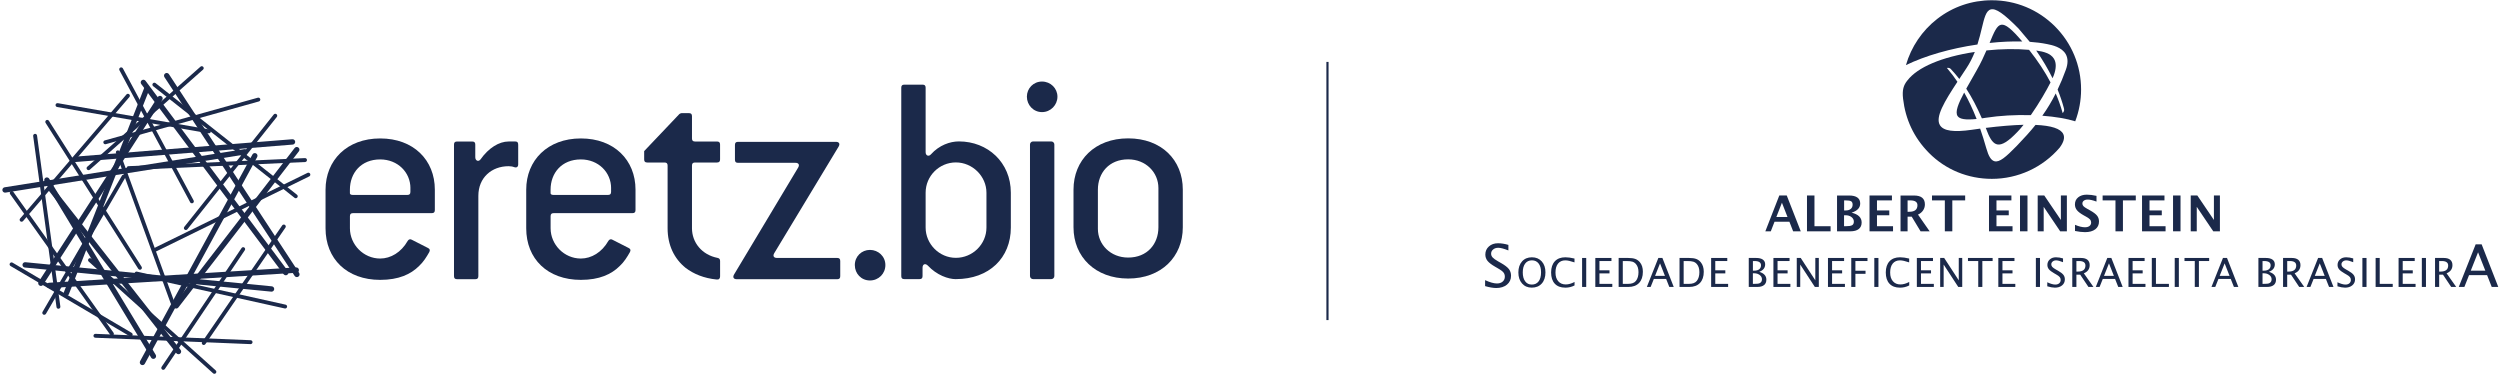 <svg width="652" height="98" viewBox="0 0 652 98" fill="none" xmlns="http://www.w3.org/2000/svg">
<path d="M535.684 15.338C534.804 13.877 532.821 13.44 531.393 13.237L531.047 13.192C532.684 15.553 534.119 17.973 535.306 20.399C535.436 20.105 535.541 19.864 535.619 19.669C536.291 17.849 536.311 16.401 535.684 15.344" fill="#1B294A"/>
<path d="M518.3 34.39C519.082 36.431 519.911 37.475 520.896 37.664C522.128 37.912 523.759 36.901 526.172 34.37C526.661 33.861 527.196 33.248 527.751 32.544C524.998 32.615 521.685 32.883 517.889 33.352C517.967 33.548 518.293 34.383 518.293 34.383" fill="#1B294A"/>
<path d="M512.797 23.125C514.251 25.369 515.582 27.9 516.873 30.867C517.226 30.822 517.591 30.763 517.956 30.704C521.596 30.15 525.627 29.915 529.631 30.033C531.842 26.876 533.78 23.477 534.778 21.495C533.323 18.697 531.484 15.911 529.181 12.996C525.777 12.696 521.941 12.748 518.067 13.152C517.513 14.444 516.645 16.381 515.425 18.494C514.414 20.249 513.54 21.769 512.797 23.132" fill="#1B294A"/>
<path d="M535.938 6.884C531.535 2.488 525.691 0.068 519.475 0.068C514.264 0.068 509.339 1.738 505.23 4.928C501.31 7.967 498.42 12.239 497.07 16.981C502.093 14.542 508.687 12.631 515.712 11.607C516.201 10.074 516.546 8.639 516.853 7.367C517.492 4.719 517.942 2.801 519.181 2.462C520.499 2.09 522.599 3.545 526.448 7.458L529.357 10.909C530.974 11.02 532.468 11.209 533.772 11.476L533.935 11.509C535.155 11.75 537.705 12.272 538.755 14.144C539.356 15.227 539.362 16.59 538.769 18.207C538.097 20.066 537.392 21.749 536.623 23.36C537.288 24.991 537.842 26.621 538.266 28.226C538.279 28.304 538.305 28.428 538.325 28.558C538.384 28.95 538.077 29.328 538.064 29.348L537.947 29.498L537.888 29.309C537.418 27.639 536.825 25.982 536.133 24.371C535.096 26.426 533.955 28.337 532.637 30.183C536.023 30.437 538.984 30.939 541.221 31.637C542.225 28.995 542.747 26.197 542.747 23.34C542.747 17.125 540.321 11.274 535.931 6.878" fill="#1B294A"/>
<path d="M510.54 30.267C511.088 31.083 512.627 31.324 515.503 31.03C514.505 28.493 513.442 26.23 512.255 24.136C510.709 27.052 509.829 29.211 510.546 30.274" fill="#1B294A"/>
<path d="M527.405 10.824C524.627 7.543 523.035 6.265 521.926 6.447C520.765 6.63 520.035 8.411 518.926 11.104L518.887 11.202C521.894 10.876 524.763 10.752 527.405 10.824Z" fill="#1B294A"/>
<path d="M530.869 32.57C529.512 34.259 527.96 35.994 525.964 38.055C523.068 41.023 521.463 42.38 520.172 42.054C519.278 41.819 518.62 40.775 518.02 38.642C517.511 36.855 516.983 35.14 516.422 33.542L514.302 33.842C509.54 34.533 506.892 34.155 505.96 32.681C504.622 30.587 507.108 26.478 510.499 21.332C509.736 20.203 508.94 19.147 508.079 18.123C507.988 18.025 507.916 17.94 507.864 17.862L507.747 17.718L507.936 17.699C508.249 17.673 508.542 17.77 508.758 17.986C509.521 18.801 510.277 19.675 510.995 20.595L511.328 20.079L512.86 17.758C513.708 16.473 514.413 15.083 515.032 13.544C506.357 14.855 500.109 17.542 497.467 20.96C496.443 22.206 496.058 23.445 496.319 25.741C496.939 31.083 499.078 35.838 503.077 39.882C507.427 44.278 513.291 46.645 519.481 46.645C526.284 46.645 532.728 43.678 537.157 38.512C538.22 37.084 538.546 35.897 538.102 34.97C537.43 33.548 534.998 32.753 530.882 32.577" fill="#1B294A"/>
<path d="M463.272 56.592H466.181L464.727 52.868L463.272 56.592ZM460.402 60.323L464.042 50.983H465.986L469.638 60.323H467.649L466.677 57.831H462.796L461.824 60.323H460.409H460.402Z" fill="#1B294A"/>
<path d="M471.262 60.329V50.983H473.212V58.999H477.419V60.329H471.262Z" fill="#1B294A"/>
<path d="M480.94 58.999H481.35C482.159 58.999 482.72 58.914 483.027 58.738C483.333 58.568 483.483 58.249 483.483 57.786C483.483 57.323 483.275 56.925 482.864 56.605C482.453 56.292 481.931 56.136 481.305 56.136H480.927V58.992L480.94 58.999ZM480.94 54.883H481.396C481.938 54.883 482.368 54.746 482.688 54.479C483.007 54.205 483.164 53.84 483.164 53.377C483.164 52.946 483.033 52.653 482.779 52.496C482.525 52.339 482.042 52.261 481.331 52.261H480.946V54.883H480.94ZM479.1 60.329V50.989H482.27C483.209 50.989 483.92 51.165 484.41 51.518C484.899 51.87 485.14 52.392 485.14 53.07C485.14 54.198 484.39 54.994 482.896 55.464C484.644 55.888 485.518 56.742 485.518 58.027C485.518 58.771 485.264 59.338 484.755 59.736C484.246 60.134 483.509 60.329 482.557 60.329H479.094H479.1Z" fill="#1B294A"/>
<path d="M487.572 60.329V50.983H493.416V52.261H489.516V54.883H492.725V56.142H489.516V58.999H493.703V60.329H487.572Z" fill="#1B294A"/>
<path d="M497.499 55.229H497.95C499.358 55.229 500.069 54.655 500.069 53.514C500.069 52.679 499.437 52.261 498.178 52.261H497.499V55.229ZM495.66 60.329V50.989H499.163C501.061 50.989 502.013 51.759 502.013 53.305C502.013 53.879 501.857 54.407 501.537 54.877C501.217 55.353 500.774 55.712 500.213 55.966L503.252 60.329H500.885L498.576 56.507H497.499V60.329H495.66Z" fill="#1B294A"/>
<path d="M507.213 60.329V52.261H503.867V50.983H512.516V52.261H509.163V60.329H507.213Z" fill="#1B294A"/>
<path d="M518.73 60.329V50.983H524.575V52.261H520.681V54.883H523.883V56.142H520.681V58.999H524.868V60.329H518.73Z" fill="#1B294A"/>
<path d="M528.769 50.983H526.818V60.323H528.769V50.983Z" fill="#1B294A"/>
<path d="M531.43 60.329V50.983H533.145L537.476 57.368V50.983H539.041V60.329H537.3L532.995 53.944V60.329H531.43Z" fill="#1B294A"/>
<path d="M541.162 60.238V58.633C542.167 59.057 543.034 59.273 543.752 59.273C544.254 59.273 544.645 59.162 544.939 58.94C545.226 58.718 545.369 58.412 545.369 58.027C545.369 57.727 545.278 57.466 545.102 57.257C544.919 57.048 544.58 56.801 544.071 56.514L543.445 56.168C542.604 55.698 542.01 55.248 541.664 54.818C541.319 54.387 541.143 53.885 541.143 53.311C541.143 52.541 541.423 51.928 541.99 51.465C542.558 51.002 543.308 50.767 544.241 50.767C544.991 50.767 545.832 50.872 546.765 51.08V52.574C545.813 52.222 545.056 52.046 544.502 52.046C544.071 52.046 543.725 52.137 543.471 52.333C543.21 52.522 543.086 52.776 543.086 53.083C543.086 53.337 543.171 53.566 543.347 53.755C543.523 53.95 543.862 54.185 544.365 54.466L545.036 54.837C545.943 55.34 546.563 55.803 546.902 56.227C547.248 56.651 547.417 57.166 547.417 57.773C547.417 58.633 547.091 59.312 546.445 59.807C545.8 60.297 544.906 60.544 543.771 60.544C543.021 60.544 542.147 60.44 541.149 60.238" fill="#1B294A"/>
<path d="M551.716 60.329V52.261H548.363V50.983H557.012V52.261H553.66V60.329H551.716Z" fill="#1B294A"/>
<path d="M558.643 60.329V50.983H564.493V52.261H560.593V54.883H563.795V56.142H560.593V58.999H564.78V60.329H558.643Z" fill="#1B294A"/>
<path d="M568.681 50.983H566.73V60.323H568.681V50.983Z" fill="#1B294A"/>
<path d="M571.342 60.329V50.983H573.064L577.388 57.368V50.983H578.954V60.329H577.219L572.914 53.944V60.329H571.342Z" fill="#1B294A"/>
<path d="M390.173 75.11C389.43 75.11 388.471 74.947 387.316 74.62V73.062C388.569 73.642 389.593 73.929 390.402 73.929C391.021 73.929 391.523 73.766 391.895 73.44C392.273 73.114 392.463 72.683 392.463 72.155C392.463 71.718 392.339 71.346 392.091 71.046C391.843 70.74 391.386 70.4 390.721 70.022L389.958 69.579C389.012 69.037 388.347 68.528 387.956 68.052C387.571 67.576 387.375 67.015 387.375 66.382C387.375 65.528 387.688 64.824 388.308 64.269C388.927 63.715 389.717 63.441 390.682 63.441C391.536 63.441 392.443 63.584 393.389 63.871V65.313C392.221 64.856 391.347 64.621 390.767 64.621C390.186 64.621 389.769 64.765 389.417 65.058C389.064 65.346 388.882 65.711 388.882 66.154C388.882 66.526 389.012 66.852 389.273 67.139C389.534 67.426 390.01 67.765 390.702 68.163L391.497 68.613C392.456 69.161 393.128 69.676 393.506 70.159C393.885 70.642 394.08 71.229 394.08 71.907C394.08 72.872 393.721 73.649 393.011 74.236C392.3 74.823 391.354 75.116 390.18 75.116" fill="#1B294A"/>
<path d="M399.486 74.216C400.256 74.216 400.849 73.935 401.273 73.381C401.691 72.827 401.906 72.044 401.906 71.026C401.906 70.009 401.697 69.278 401.273 68.724C400.849 68.169 400.269 67.896 399.525 67.896C398.782 67.896 398.188 68.176 397.771 68.731C397.347 69.285 397.138 70.055 397.138 71.046C397.138 72.037 397.347 72.807 397.764 73.368C398.182 73.935 398.756 74.216 399.493 74.216M399.48 75.018C398.43 75.018 397.588 74.653 396.949 73.929C396.31 73.205 395.99 72.246 395.99 71.052C395.99 69.859 396.31 68.894 396.949 68.176C397.588 67.459 398.449 67.1 399.519 67.1C400.589 67.1 401.443 67.459 402.089 68.176C402.734 68.894 403.054 69.852 403.054 71.046C403.054 72.24 402.734 73.231 402.089 73.948C401.443 74.666 400.576 75.018 399.473 75.018" fill="#1B294A"/>
<path d="M408.208 75.018C407.034 75.018 406.127 74.672 405.488 73.988C404.849 73.303 404.529 72.324 404.529 71.066C404.529 69.807 404.855 68.835 405.508 68.137C406.16 67.445 407.073 67.1 408.254 67.1C408.932 67.1 409.721 67.211 410.628 67.426V68.43C409.597 68.078 408.802 67.902 408.241 67.902C407.425 67.902 406.793 68.183 406.343 68.731C405.892 69.285 405.671 70.068 405.671 71.072C405.671 72.076 405.912 72.794 406.388 73.348C406.864 73.903 407.523 74.183 408.351 74.183C409.062 74.183 409.826 73.968 410.641 73.531V74.444C409.897 74.829 409.082 75.025 408.201 75.025" fill="#1B294A"/>
<path d="M413.687 67.276H412.611V74.835H413.687V67.276Z" fill="#1B294A"/>
<path d="M416.061 74.835V67.276H420.268V68.078H417.137V70.498H419.759V71.3H417.137V74.033H420.489V74.835H416.061Z" fill="#1B294A"/>
<path d="M423.217 74.033H424.587C425.565 74.033 426.256 73.772 426.661 73.244C427.098 72.683 427.319 71.926 427.319 70.981C427.319 70.094 427.104 69.396 426.674 68.887C426.413 68.574 426.1 68.365 425.741 68.248C425.376 68.13 424.834 68.078 424.104 68.078H423.223V74.033H423.217ZM422.141 74.835V67.276H424.652C425.402 67.276 426.002 67.361 426.465 67.524C426.928 67.693 427.326 67.974 427.665 68.372C428.2 69.004 428.461 69.839 428.461 70.876C428.461 72.135 428.128 73.107 427.469 73.798C426.804 74.49 425.871 74.835 424.671 74.835H422.147H422.141Z" fill="#1B294A"/>
<path d="M434.214 71.939L432.935 68.685L431.644 71.939H434.214ZM435.355 74.835L434.527 72.742H431.324L430.489 74.835H429.498L432.498 67.276H433.555L436.51 74.835H435.355Z" fill="#1B294A"/>
<path d="M439.098 74.033H440.467C441.446 74.033 442.137 73.772 442.542 73.244C442.979 72.683 443.2 71.926 443.2 70.981C443.2 70.094 442.985 69.396 442.555 68.887C442.294 68.574 441.981 68.365 441.615 68.248C441.25 68.13 440.709 68.078 439.978 68.078H439.098V74.033ZM438.021 74.835V67.276H440.533C441.283 67.276 441.883 67.361 442.346 67.524C442.802 67.693 443.207 67.974 443.54 68.372C444.074 69.004 444.342 69.839 444.342 70.876C444.342 72.135 444.009 73.107 443.35 73.798C442.692 74.49 441.752 74.835 440.552 74.835H438.028H438.021Z" fill="#1B294A"/>
<path d="M446.266 74.835V67.276H450.473V68.078H447.342V70.498H449.964V71.3H447.342V74.033H450.694V74.835H446.266Z" fill="#1B294A"/>
<path d="M457.152 74.033H457.368C458.144 74.033 458.64 73.987 458.868 73.883C459.305 73.694 459.52 73.348 459.52 72.84C459.52 72.389 459.324 72.011 458.927 71.718C458.529 71.418 458.039 71.268 457.446 71.268H457.152V74.033ZM457.152 70.589H457.492C458.053 70.589 458.49 70.465 458.803 70.224C459.116 69.976 459.272 69.637 459.272 69.187C459.272 68.45 458.705 68.078 457.57 68.078H457.159V70.589H457.152ZM456.076 74.835V67.276H458.026C458.777 67.276 459.35 67.419 459.755 67.706C460.153 67.993 460.355 68.404 460.355 68.939C460.355 69.852 459.84 70.504 458.822 70.889C460.048 71.268 460.668 71.953 460.668 72.937C460.668 73.55 460.466 74.02 460.061 74.346C459.651 74.672 459.07 74.835 458.3 74.835H456.083H456.076Z" fill="#1B294A"/>
<path d="M462.508 74.835V67.276H466.715V68.078H463.584V70.498H466.206V71.3H463.584V74.033H466.93V74.835H462.508Z" fill="#1B294A"/>
<path d="M468.594 74.835V67.276H469.631L473.433 73.114V67.276H474.347V74.835H473.31L469.5 68.998V74.835H468.594Z" fill="#1B294A"/>
<path d="M476.734 74.835V67.276H480.941V68.078H477.804V70.498H480.426V71.3H477.804V74.033H481.157V74.835H476.734Z" fill="#1B294A"/>
<path d="M482.812 74.835V67.276H487.039V68.078H483.889V70.609H486.53V71.411H483.889V74.835H482.812Z" fill="#1B294A"/>
<path d="M489.897 67.276H488.82V74.835H489.897V67.276Z" fill="#1B294A"/>
<path d="M495.491 75.018C494.317 75.018 493.41 74.672 492.771 73.988C492.132 73.303 491.812 72.324 491.812 71.066C491.812 69.807 492.139 68.835 492.791 68.137C493.443 67.445 494.356 67.1 495.537 67.1C496.215 67.1 497.004 67.211 497.911 67.426V68.43C496.88 68.078 496.085 67.902 495.524 67.902C494.708 67.902 494.076 68.183 493.626 68.731C493.176 69.285 492.954 70.068 492.954 71.072C492.954 72.076 493.195 72.794 493.671 73.348C494.148 73.903 494.806 74.183 495.635 74.183C496.346 74.183 497.109 73.968 497.924 73.531V74.444C497.18 74.829 496.365 75.025 495.485 75.025" fill="#1B294A"/>
<path d="M499.914 74.835V67.276H504.121V68.078H500.99V70.498H503.612V71.3H500.99V74.033H504.343V74.835H499.914Z" fill="#1B294A"/>
<path d="M505.998 74.835V67.276H507.042L510.844 73.114V67.276H511.751V74.835H510.714L506.905 68.998V74.835H505.998Z" fill="#1B294A"/>
<path d="M515.927 74.835V68.078H513.246V67.276H519.677V68.078H516.996V74.835H515.927Z" fill="#1B294A"/>
<path d="M521.164 74.835V67.276H525.371V68.078H522.24V70.498H524.862V71.3H522.24V74.033H525.593V74.835H521.164Z" fill="#1B294A"/>
<path d="M532.031 67.276H530.955V74.835H532.031V67.276Z" fill="#1B294A"/>
<path d="M535.873 75.018C535.365 75.018 534.719 74.901 533.93 74.672V73.616C534.778 74.014 535.475 74.216 536.023 74.216C536.447 74.216 536.78 74.105 537.041 73.883C537.295 73.662 537.426 73.374 537.426 73.009C537.426 72.716 537.341 72.461 537.171 72.259C537.002 72.05 536.695 71.822 536.239 71.568L535.717 71.268C535.071 70.903 534.621 70.55 534.354 70.231C534.086 69.904 533.956 69.526 533.956 69.096C533.956 68.515 534.164 68.039 534.588 67.661C535.012 67.282 535.547 67.1 536.2 67.1C536.78 67.1 537.393 67.198 538.039 67.393V68.378C537.243 68.065 536.65 67.902 536.258 67.902C535.867 67.902 535.58 68 535.339 68.202C535.097 68.398 534.973 68.646 534.973 68.946C534.973 69.2 535.065 69.422 535.241 69.618C535.417 69.813 535.743 70.041 536.213 70.309L536.754 70.615C537.406 70.987 537.863 71.333 538.124 71.666C538.385 71.998 538.515 72.39 538.515 72.853C538.515 73.505 538.274 74.033 537.791 74.431C537.308 74.829 536.663 75.025 535.867 75.025" fill="#1B294A"/>
<path d="M541.527 70.831H541.873C543.21 70.831 543.882 70.302 543.882 69.246C543.882 68.469 543.321 68.078 542.199 68.078H541.527V70.831ZM540.451 74.835V67.276H542.741C543.465 67.276 544.019 67.432 544.41 67.752C544.795 68.072 544.991 68.535 544.991 69.141C544.991 70.146 544.482 70.863 543.465 71.281L545.969 74.829H544.658L542.512 71.626H541.527V74.829H540.451V74.835Z" fill="#1B294A"/>
<path d="M551.298 71.939L550.019 68.685L548.728 71.939H551.298ZM552.439 74.835L551.611 72.742H548.408L547.573 74.835H546.582L549.582 67.276H550.639L553.594 74.835H552.439Z" fill="#1B294A"/>
<path d="M555.107 74.835V67.276H559.314V68.078H556.184V70.498H558.806V71.3H556.184V74.033H559.536V74.835H555.107Z" fill="#1B294A"/>
<path d="M561.191 74.835V67.276H562.268V74.033H565.653V74.835H561.191Z" fill="#1B294A"/>
<path d="M568.244 67.276H567.168V74.835H568.244V67.276Z" fill="#1B294A"/>
<path d="M572.398 74.835V68.078H569.717V67.276H576.148V68.078H573.474V74.835H572.398Z" fill="#1B294A"/>
<path d="M581.464 71.939L580.185 68.685L578.894 71.939H581.464ZM582.605 74.835L581.777 72.742H578.574L577.739 74.835H576.748L579.748 67.276H580.805L583.76 74.835H582.605Z" fill="#1B294A"/>
<path d="M590.068 74.033H590.284C591.053 74.033 591.555 73.987 591.784 73.883C592.221 73.694 592.436 73.348 592.436 72.84C592.436 72.389 592.24 72.011 591.842 71.718C591.445 71.418 590.955 71.268 590.362 71.268H590.068V74.033ZM590.068 70.589H590.408C590.968 70.589 591.405 70.465 591.719 70.224C592.032 69.976 592.182 69.637 592.182 69.187C592.182 68.45 591.614 68.078 590.479 68.078H590.068V70.589ZM588.992 74.835V67.276H590.942C591.692 67.276 592.266 67.419 592.671 67.706C593.069 67.993 593.271 68.404 593.271 68.939C593.271 69.852 592.762 70.504 591.738 70.889C592.964 71.268 593.584 71.953 593.584 72.937C593.584 73.55 593.382 74.02 592.977 74.346C592.566 74.672 591.986 74.835 591.216 74.835H588.999H588.992Z" fill="#1B294A"/>
<path d="M596.498 70.831H596.844C598.181 70.831 598.853 70.302 598.853 69.246C598.853 68.469 598.292 68.078 597.17 68.078H596.505V70.831H596.498ZM595.422 74.835V67.276H597.711C598.435 67.276 598.99 67.432 599.381 67.752C599.766 68.072 599.962 68.535 599.962 69.141C599.962 70.146 599.453 70.863 598.435 71.281L600.94 74.829H599.629L597.489 71.626H596.498V74.829H595.422V74.835Z" fill="#1B294A"/>
<path d="M606.276 71.939L604.991 68.685L603.7 71.939H606.27H606.276ZM607.418 74.835L606.589 72.742H603.387L602.552 74.835H601.561L604.561 67.276H605.618L608.572 74.835H607.418Z" fill="#1B294A"/>
<path d="M611.553 75.018C611.044 75.018 610.399 74.901 609.609 74.672V73.616C610.457 74.014 611.155 74.216 611.703 74.216C612.127 74.216 612.466 74.105 612.721 73.883C612.975 73.662 613.105 73.374 613.105 73.009C613.105 72.716 613.021 72.461 612.851 72.259C612.681 72.05 612.375 71.822 611.918 71.568L611.397 71.268C610.751 70.903 610.301 70.55 610.033 70.231C609.766 69.904 609.635 69.526 609.635 69.096C609.635 68.515 609.844 68.039 610.268 67.661C610.692 67.282 611.227 67.1 611.879 67.1C612.46 67.1 613.073 67.198 613.719 67.393V68.378C612.923 68.065 612.329 67.902 611.938 67.902C611.566 67.902 611.26 68 611.018 68.202C610.777 68.398 610.653 68.646 610.653 68.946C610.653 69.2 610.744 69.422 610.92 69.618C611.096 69.813 611.416 70.041 611.892 70.309L612.434 70.615C613.086 70.987 613.542 71.333 613.803 71.666C614.064 71.998 614.195 72.39 614.195 72.853C614.195 73.505 613.953 74.033 613.464 74.431C612.982 74.829 612.342 75.025 611.54 75.025" fill="#1B294A"/>
<path d="M617.188 67.276H616.111V74.835H617.188V67.276Z" fill="#1B294A"/>
<path d="M619.562 74.835V67.276H620.632V74.033H624.024V74.835H619.562Z" fill="#1B294A"/>
<path d="M625.551 74.835V67.276H629.758V68.078H626.627V70.498H629.249V71.3H626.627V74.033H629.98V74.835H625.551Z" fill="#1B294A"/>
<path d="M632.691 67.276H631.615V74.835H632.691V67.276Z" fill="#1B294A"/>
<path d="M636.135 70.831H636.48C637.818 70.831 638.483 70.302 638.483 69.246C638.483 68.469 637.922 68.078 636.8 68.078H636.128V70.831H636.135ZM635.059 74.835V67.276H637.348C638.072 67.276 638.633 67.432 639.018 67.752C639.403 68.072 639.598 68.535 639.598 69.141C639.598 70.146 639.089 70.863 638.072 71.281L640.577 74.829H639.266L637.126 71.626H636.135V74.829H635.059V74.835Z" fill="#1B294A"/>
<path d="M648.17 70.583L646.279 65.795L644.381 70.583H648.17ZM649.84 74.829L648.633 71.75H643.931L642.711 74.829H641.25L645.653 63.721H647.212L651.549 74.829H649.847H649.84Z" fill="#1B294A"/>
<path d="M346.205 16.146V83.478" stroke="#1B294A" stroke-width="0.565" stroke-miterlimit="10"/>
<path d="M249.296 72.801C247.28 72.801 244.306 71.757 241.971 69.259C241.325 68.613 240.601 68.855 240.601 69.82V71.992C240.601 72.553 240.36 72.794 239.799 72.794H235.853C235.292 72.794 235.051 72.553 235.051 71.992V22.878C235.051 22.317 235.292 22.075 235.853 22.075H240.601C241.162 22.075 241.404 22.317 241.404 22.878V39.706C241.404 40.593 242.206 40.912 242.773 40.267C244.945 37.853 247.763 36.881 250.098 36.881C257.586 36.881 263.626 42.36 263.626 50.246V59.345C263.626 67.237 257.99 72.794 249.289 72.794L249.296 72.801ZM257.266 50.252C257.266 45.987 253.64 42.36 249.296 42.36C244.952 42.36 241.404 45.902 241.404 50.252V59.351C241.404 63.617 244.945 67.244 249.296 67.244C253.646 67.244 257.266 63.702 257.266 59.351V50.252Z" fill="#1B294A"/>
<path d="M271.757 29.237C274.013 29.237 275.781 27.384 275.781 25.212C275.781 23.041 274.007 21.266 271.757 21.266C269.506 21.266 267.811 23.041 267.811 25.212C267.811 27.384 269.5 29.237 271.757 29.237Z" fill="#1B294A"/>
<path d="M269.423 36.888H274.172C274.615 36.888 274.974 37.247 274.974 37.69V71.992C274.974 72.435 274.615 72.794 274.172 72.794H269.423C268.98 72.794 268.621 72.435 268.621 71.992V37.69C268.621 37.247 268.98 36.888 269.423 36.888Z" fill="#1B294A"/>
<path d="M294.222 72.644C285.684 72.644 279.971 67.009 279.971 59.28V49.45C279.971 41.799 285.528 36.086 294.222 36.086C302.917 36.086 308.474 41.721 308.474 49.45V59.28C308.474 66.93 302.917 72.644 294.222 72.644ZM302.114 49.046C302.114 44.937 298.814 41.558 294.222 41.558C289.233 41.558 286.33 45.1 286.33 49.45V59.684C286.33 63.793 289.63 67.172 294.222 67.172C299.212 67.172 302.114 63.63 302.114 59.28V49.046Z" fill="#1B294A"/>
<path d="M112.597 55.588H92.064C91.503 55.588 91.262 55.829 91.262 56.39V59.534C91.262 63.799 94.803 67.426 99.154 67.426C101.893 67.426 104.633 65.815 106.322 62.834C106.563 62.43 106.968 62.273 107.372 62.514L111.638 64.686C112.121 64.928 112.199 65.247 111.958 65.737C111.234 67.028 110.425 68.313 109.303 69.363C107.131 71.535 103.987 72.99 99.154 72.99C90.46 72.99 84.902 67.517 84.902 59.54V49.469C84.902 41.819 90.46 36.105 99.154 36.105C107.848 36.105 113.406 41.74 113.406 49.469V54.785C113.406 55.346 113.164 55.588 112.603 55.588H112.597ZM107.04 49.065C107.04 44.956 103.739 41.577 99.147 41.577C94.158 41.577 91.255 45.119 91.255 49.469V50.357C91.255 50.761 91.66 50.839 92.058 50.839H106.231C106.792 50.839 107.033 50.598 107.033 50.037V49.072L107.04 49.065Z" fill="#1B294A"/>
<path d="M134.095 43.586C133.691 43.423 133.13 43.345 132.647 43.345C128.219 43.345 124.755 46.326 124.755 51.074V72.011C124.755 72.572 124.514 72.813 123.953 72.813H119.205C118.644 72.813 118.402 72.572 118.402 72.011V37.709C118.402 37.148 118.644 36.907 119.205 36.907H123.151C123.712 36.907 123.953 37.148 123.953 37.709V41.01C123.953 41.897 124.755 42.301 125.323 41.571C127.416 38.59 130.156 36.901 132.647 36.901H134.422C134.982 36.901 135.146 37.22 135.146 37.788V42.862C135.146 43.508 134.741 43.828 134.095 43.586Z" fill="#1B294A"/>
<path d="M164.933 55.588H144.4C143.839 55.588 143.598 55.829 143.598 56.39V59.534C143.598 63.799 147.139 67.426 151.49 67.426C154.229 67.426 156.969 65.815 158.658 62.834C158.899 62.43 159.304 62.273 159.708 62.514L163.974 64.686C164.457 64.928 164.535 65.247 164.293 65.737C163.569 67.028 162.761 68.313 161.639 69.363C159.467 71.535 156.323 72.99 151.49 72.99C142.795 72.99 137.238 67.517 137.238 59.54V49.469C137.238 41.819 142.795 36.105 151.49 36.105C160.184 36.105 165.741 41.74 165.741 49.469V54.785C165.741 55.346 165.5 55.588 164.939 55.588H164.933ZM159.376 49.065C159.376 44.956 156.075 41.577 151.483 41.577C146.494 41.577 143.591 45.119 143.591 49.469V50.357C143.591 50.761 143.996 50.839 144.393 50.839H158.567C159.128 50.839 159.369 50.598 159.369 50.037V49.072L159.376 49.065Z" fill="#1B294A"/>
<path d="M186.913 72.898C183.613 72.579 180.873 71.45 178.78 69.839C175.799 67.426 174.11 63.878 174.11 59.534V43.182C174.11 42.621 173.868 42.38 173.307 42.38H168.8C168.239 42.38 167.998 42.138 167.998 41.577V39.405L177.175 29.745C177.253 29.667 177.58 29.504 177.736 29.504H179.667C180.228 29.504 180.469 29.745 180.469 30.306V36.105C180.469 36.666 180.71 36.907 181.271 36.907H186.991C187.552 36.907 187.794 37.148 187.794 37.709V41.577C187.794 42.138 187.552 42.38 186.991 42.38H181.271C180.71 42.38 180.469 42.621 180.469 43.182V59.534C180.469 63.238 183.045 66.46 187.155 67.263C187.559 67.341 187.8 67.582 187.8 68.065V72.089C187.8 72.65 187.481 72.976 186.913 72.892V72.898Z" fill="#1B294A"/>
<path d="M218.326 72.82H192.152C191.349 72.82 191.023 72.337 191.428 71.613L208.177 43.671C208.582 42.947 208.256 42.464 207.453 42.464H192.478C191.917 42.464 191.675 42.223 191.675 41.662V37.794C191.675 37.233 191.917 36.992 192.478 36.992H218.007C218.809 36.992 219.135 37.475 218.731 38.199L201.903 66.063C201.498 66.787 201.824 67.269 202.627 67.269H218.333C218.894 67.269 219.135 67.511 219.135 68.072V72.018C219.135 72.579 218.894 72.82 218.333 72.82H218.326Z" fill="#1B294A"/>
<path d="M226.884 73.146C224.627 73.146 222.938 71.372 222.938 69.122C222.938 66.871 224.712 65.175 226.884 65.175C229.056 65.175 230.908 66.865 230.908 69.122C230.908 71.378 229.134 73.146 226.884 73.146Z" fill="#1B294A"/>
<path d="M36.498 70.348C36.328 70.348 36.165 70.263 36.067 70.113L11.895 32.054C11.745 31.819 11.817 31.5 12.052 31.35C12.286 31.2 12.606 31.271 12.756 31.506L36.928 69.565C37.078 69.8 37.007 70.119 36.772 70.269C36.687 70.322 36.596 70.348 36.498 70.348Z" fill="#1B294A"/>
<path d="M50.047 53.024C49.864 53.024 49.688 52.926 49.597 52.757L31.151 18.325C31.021 18.077 31.112 17.77 31.36 17.633C31.608 17.503 31.914 17.594 32.051 17.842L50.497 52.274C50.627 52.522 50.536 52.829 50.288 52.965C50.21 53.005 50.132 53.024 50.047 53.024Z" fill="#1B294A"/>
<path d="M33.519 44.362C33.245 44.362 33.023 44.147 33.01 43.873C32.997 43.593 33.212 43.351 33.493 43.338L79.522 41.231C79.809 41.212 80.044 41.434 80.057 41.721C80.07 42.008 79.855 42.242 79.574 42.255L33.545 44.362C33.545 44.362 33.532 44.362 33.519 44.362Z" fill="#1B294A"/>
<path d="M40.341 65.704C40.152 65.704 39.969 65.6 39.884 65.417C39.76 65.162 39.865 64.856 40.119 64.732L80.2 45.086C80.454 44.962 80.76 45.067 80.884 45.321C81.008 45.575 80.904 45.882 80.65 46.006L40.569 65.652C40.497 65.684 40.419 65.704 40.347 65.704H40.341Z" fill="#1B294A"/>
<path d="M74.368 80.458C74.329 80.458 74.296 80.458 74.257 80.445L35.494 71.835C35.22 71.776 35.044 71.502 35.109 71.228C35.168 70.955 35.442 70.778 35.716 70.844L74.479 79.453C74.753 79.512 74.929 79.786 74.864 80.06C74.812 80.295 74.603 80.458 74.368 80.458Z" fill="#1B294A"/>
<path d="M44.991 79.434C44.782 79.434 44.587 79.303 44.515 79.101L30.25 39.901C30.152 39.634 30.29 39.347 30.557 39.249C30.824 39.151 31.111 39.288 31.209 39.555L45.474 78.755C45.572 79.023 45.435 79.31 45.167 79.408C45.108 79.427 45.05 79.44 44.991 79.44V79.434Z" fill="#1B294A"/>
<path d="M53.137 89.974C53.039 89.974 52.934 89.948 52.85 89.883C52.615 89.726 52.556 89.407 52.719 89.172L73.598 58.784C73.754 58.549 74.074 58.49 74.309 58.653C74.543 58.81 74.602 59.129 74.439 59.364L53.561 89.752C53.463 89.896 53.3 89.974 53.143 89.974H53.137Z" fill="#1B294A"/>
<path d="M15.237 80.523C14.989 80.523 14.768 80.34 14.735 80.079L8.65 35.485C8.61 35.205 8.806 34.95 9.087 34.911C9.367 34.872 9.621 35.068 9.661 35.348L15.739 79.942C15.779 80.223 15.583 80.477 15.302 80.516C15.276 80.516 15.257 80.516 15.231 80.516L15.237 80.523Z" fill="#1B294A"/>
<path d="M34.09 87.763C34.006 87.763 33.914 87.737 33.83 87.691L2.757 69.383C2.515 69.239 2.43 68.926 2.574 68.685C2.717 68.444 3.031 68.359 3.272 68.502L34.345 86.811C34.586 86.954 34.671 87.267 34.528 87.509C34.43 87.672 34.26 87.757 34.09 87.757V87.763Z" fill="#1B294A"/>
<path d="M55.916 97.488C55.792 97.488 55.675 97.442 55.577 97.357L23.134 68.222C22.926 68.032 22.906 67.713 23.095 67.504C23.284 67.295 23.604 67.276 23.813 67.465L56.255 96.601C56.464 96.79 56.484 97.11 56.295 97.318C56.197 97.429 56.053 97.488 55.916 97.488Z" fill="#1B294A"/>
<path d="M54.487 34.768C54.487 34.768 54.428 34.768 54.402 34.761L14.909 27.913C14.628 27.867 14.446 27.6 14.491 27.326C14.537 27.045 14.804 26.863 15.078 26.908L54.572 33.757C54.852 33.803 55.035 34.07 54.989 34.344C54.944 34.592 54.728 34.768 54.487 34.768Z" fill="#1B294A"/>
<path d="M23.095 44.375C22.951 44.375 22.814 44.316 22.71 44.206C22.521 43.997 22.54 43.671 22.756 43.488L52.283 17.392C52.492 17.203 52.818 17.229 53 17.437C53.189 17.646 53.17 17.972 52.955 18.155L23.427 44.251C23.329 44.336 23.212 44.382 23.088 44.382L23.095 44.375Z" fill="#1B294A"/>
<path d="M48.468 59.99C48.357 59.99 48.246 59.951 48.148 59.879C47.926 59.703 47.894 59.384 48.07 59.162L71.394 29.863C71.57 29.641 71.89 29.608 72.112 29.785C72.334 29.961 72.366 30.28 72.19 30.502L48.866 59.801C48.768 59.925 48.618 59.99 48.468 59.99Z" fill="#1B294A"/>
<path d="M77.134 51.7C77.023 51.7 76.913 51.667 76.821 51.589L39.943 22.479C39.721 22.303 39.682 21.984 39.858 21.762C40.035 21.54 40.354 21.501 40.576 21.677L77.454 50.787C77.676 50.963 77.715 51.283 77.539 51.504C77.441 51.635 77.291 51.7 77.141 51.7H77.134Z" fill="#1B294A"/>
<path d="M27.46 37.618C27.238 37.618 27.029 37.468 26.971 37.246C26.893 36.972 27.056 36.692 27.323 36.62L67.241 25.48C67.508 25.402 67.795 25.565 67.867 25.832C67.945 26.106 67.782 26.387 67.514 26.458L27.597 37.599C27.551 37.612 27.506 37.618 27.46 37.618Z" fill="#1B294A"/>
<path d="M11.536 82.101C11.452 82.101 11.36 82.082 11.282 82.03C11.041 81.886 10.956 81.573 11.099 81.332L31.815 45.771C31.958 45.53 32.271 45.445 32.513 45.589C32.754 45.732 32.839 46.045 32.695 46.286L11.98 81.847C11.882 82.01 11.713 82.101 11.536 82.101Z" fill="#1B294A"/>
<path d="M65.35 89.746C65.35 89.746 65.337 89.746 65.33 89.746L24.865 88.083C24.584 88.07 24.363 87.835 24.375 87.554C24.389 87.274 24.623 87.059 24.904 87.065L65.369 88.728C65.65 88.741 65.871 88.976 65.859 89.257C65.845 89.531 65.624 89.746 65.35 89.746Z" fill="#1B294A"/>
<path d="M42.578 96.451C42.48 96.451 42.382 96.425 42.291 96.366C42.056 96.21 41.997 95.89 42.154 95.662L63.006 64.686C63.163 64.452 63.482 64.393 63.711 64.549C63.945 64.706 64.004 65.026 63.847 65.254L42.995 96.229C42.897 96.373 42.734 96.457 42.571 96.457L42.578 96.451Z" fill="#1B294A"/>
<path d="M5.635 57.831C5.517 57.831 5.4 57.792 5.302 57.707C5.087 57.524 5.061 57.205 5.25 56.99L32.977 24.638C33.16 24.423 33.479 24.397 33.694 24.586C33.91 24.769 33.936 25.088 33.747 25.303L6.02 57.648C5.922 57.766 5.778 57.825 5.635 57.825V57.831Z" fill="#1B294A"/>
<path d="M29.193 87.567C29.036 87.567 28.873 87.495 28.775 87.352L2.64 50.617C2.477 50.389 2.529 50.069 2.757 49.906C2.986 49.743 3.305 49.795 3.468 50.024L29.604 86.765C29.767 86.993 29.715 87.312 29.486 87.476C29.395 87.541 29.291 87.567 29.193 87.567Z" fill="#1B294A"/>
<path d="M1.317 50.239C0.978 50.239 0.684 49.991 0.625 49.645C0.567 49.261 0.828 48.902 1.206 48.843L63.737 38.896C64.122 38.838 64.48 39.099 64.539 39.477C64.598 39.862 64.337 40.221 63.959 40.279L1.428 50.233C1.389 50.233 1.356 50.239 1.317 50.239Z" fill="#1B294A"/>
<path d="M12.817 75.142C12.451 75.142 12.138 74.855 12.119 74.483C12.093 74.098 12.386 73.766 12.778 73.739L77.22 69.741C77.604 69.715 77.937 70.008 77.963 70.393C77.989 70.778 77.696 71.111 77.304 71.137L12.862 75.135C12.862 75.135 12.83 75.135 12.817 75.135V75.142Z" fill="#1B294A"/>
<path d="M70.82 76.062C70.82 76.062 70.775 76.062 70.749 76.062L6.489 69.774C6.104 69.735 5.824 69.396 5.863 69.011C5.902 68.626 6.248 68.346 6.626 68.385L70.885 74.672C71.27 74.712 71.551 75.051 71.512 75.436C71.479 75.794 71.172 76.068 70.814 76.068L70.82 76.062Z" fill="#1B294A"/>
<path d="M40.014 93.6C39.779 93.6 39.544 93.483 39.414 93.261L11.635 47.324C11.432 46.991 11.543 46.56 11.87 46.365C12.202 46.163 12.633 46.273 12.828 46.599L40.608 92.531C40.81 92.863 40.699 93.294 40.373 93.49C40.262 93.561 40.131 93.594 40.014 93.594V93.6Z" fill="#1B294A"/>
<path d="M46.544 92.381C46.335 92.381 46.133 92.289 45.989 92.113L12.849 49.893C12.607 49.587 12.666 49.15 12.966 48.908C13.273 48.667 13.71 48.719 13.951 49.026L47.098 91.246C47.34 91.552 47.281 91.989 46.981 92.231C46.85 92.329 46.7 92.381 46.55 92.381H46.544Z" fill="#1B294A"/>
<path d="M37.152 95.218C37.041 95.218 36.924 95.192 36.82 95.133C36.481 94.951 36.357 94.52 36.539 94.181L65.838 40.286C66.021 39.947 66.445 39.823 66.79 40.005C67.13 40.188 67.254 40.618 67.071 40.958L37.772 94.853C37.648 95.088 37.407 95.218 37.159 95.218H37.152Z" fill="#1B294A"/>
<path d="M17.31 77.157C17.225 77.157 17.14 77.144 17.056 77.112C16.697 76.968 16.521 76.564 16.658 76.205L37.641 22.851C37.784 22.492 38.188 22.316 38.547 22.453C38.906 22.597 39.082 23.001 38.945 23.36L17.962 76.714C17.851 76.987 17.59 77.157 17.31 77.157Z" fill="#1B294A"/>
<path d="M10.664 74.568C10.533 74.568 10.403 74.529 10.285 74.457C9.959 74.248 9.868 73.811 10.077 73.492L41.143 25.317C41.352 24.991 41.789 24.899 42.108 25.108C42.435 25.317 42.526 25.754 42.317 26.073L11.251 74.248C11.114 74.457 10.892 74.568 10.664 74.568Z" fill="#1B294A"/>
<path d="M74.526 71.796C74.311 71.796 74.102 71.698 73.965 71.515L36.833 21.912C36.598 21.605 36.663 21.162 36.976 20.934C37.283 20.699 37.726 20.764 37.954 21.077L75.08 70.68C75.315 70.987 75.25 71.431 74.937 71.659C74.813 71.75 74.663 71.796 74.519 71.796H74.526Z" fill="#1B294A"/>
<path d="M77.422 72.266C77.194 72.266 76.972 72.155 76.835 71.946L42.885 20.118C42.676 19.792 42.761 19.362 43.087 19.146C43.414 18.938 43.844 19.023 44.059 19.349L78.015 71.176C78.224 71.502 78.139 71.933 77.813 72.148C77.696 72.226 77.559 72.266 77.428 72.266H77.422Z" fill="#1B294A"/>
<path d="M45.95 80.471C45.8 80.471 45.65 80.425 45.519 80.327C45.213 80.092 45.154 79.649 45.395 79.342L76.84 38.603C77.075 38.296 77.518 38.238 77.825 38.479C78.132 38.714 78.19 39.157 77.949 39.464L46.504 80.203C46.367 80.379 46.158 80.477 45.95 80.477V80.471Z" fill="#1B294A"/>
<path d="M19.521 42.269C19.162 42.269 18.855 41.988 18.823 41.623C18.79 41.238 19.077 40.899 19.462 40.866L76.227 36.314C76.612 36.281 76.951 36.568 76.984 36.953C77.016 37.338 76.729 37.677 76.344 37.709L19.579 42.262C19.579 42.262 19.54 42.262 19.521 42.262V42.269Z" fill="#1B294A"/>
</svg>
